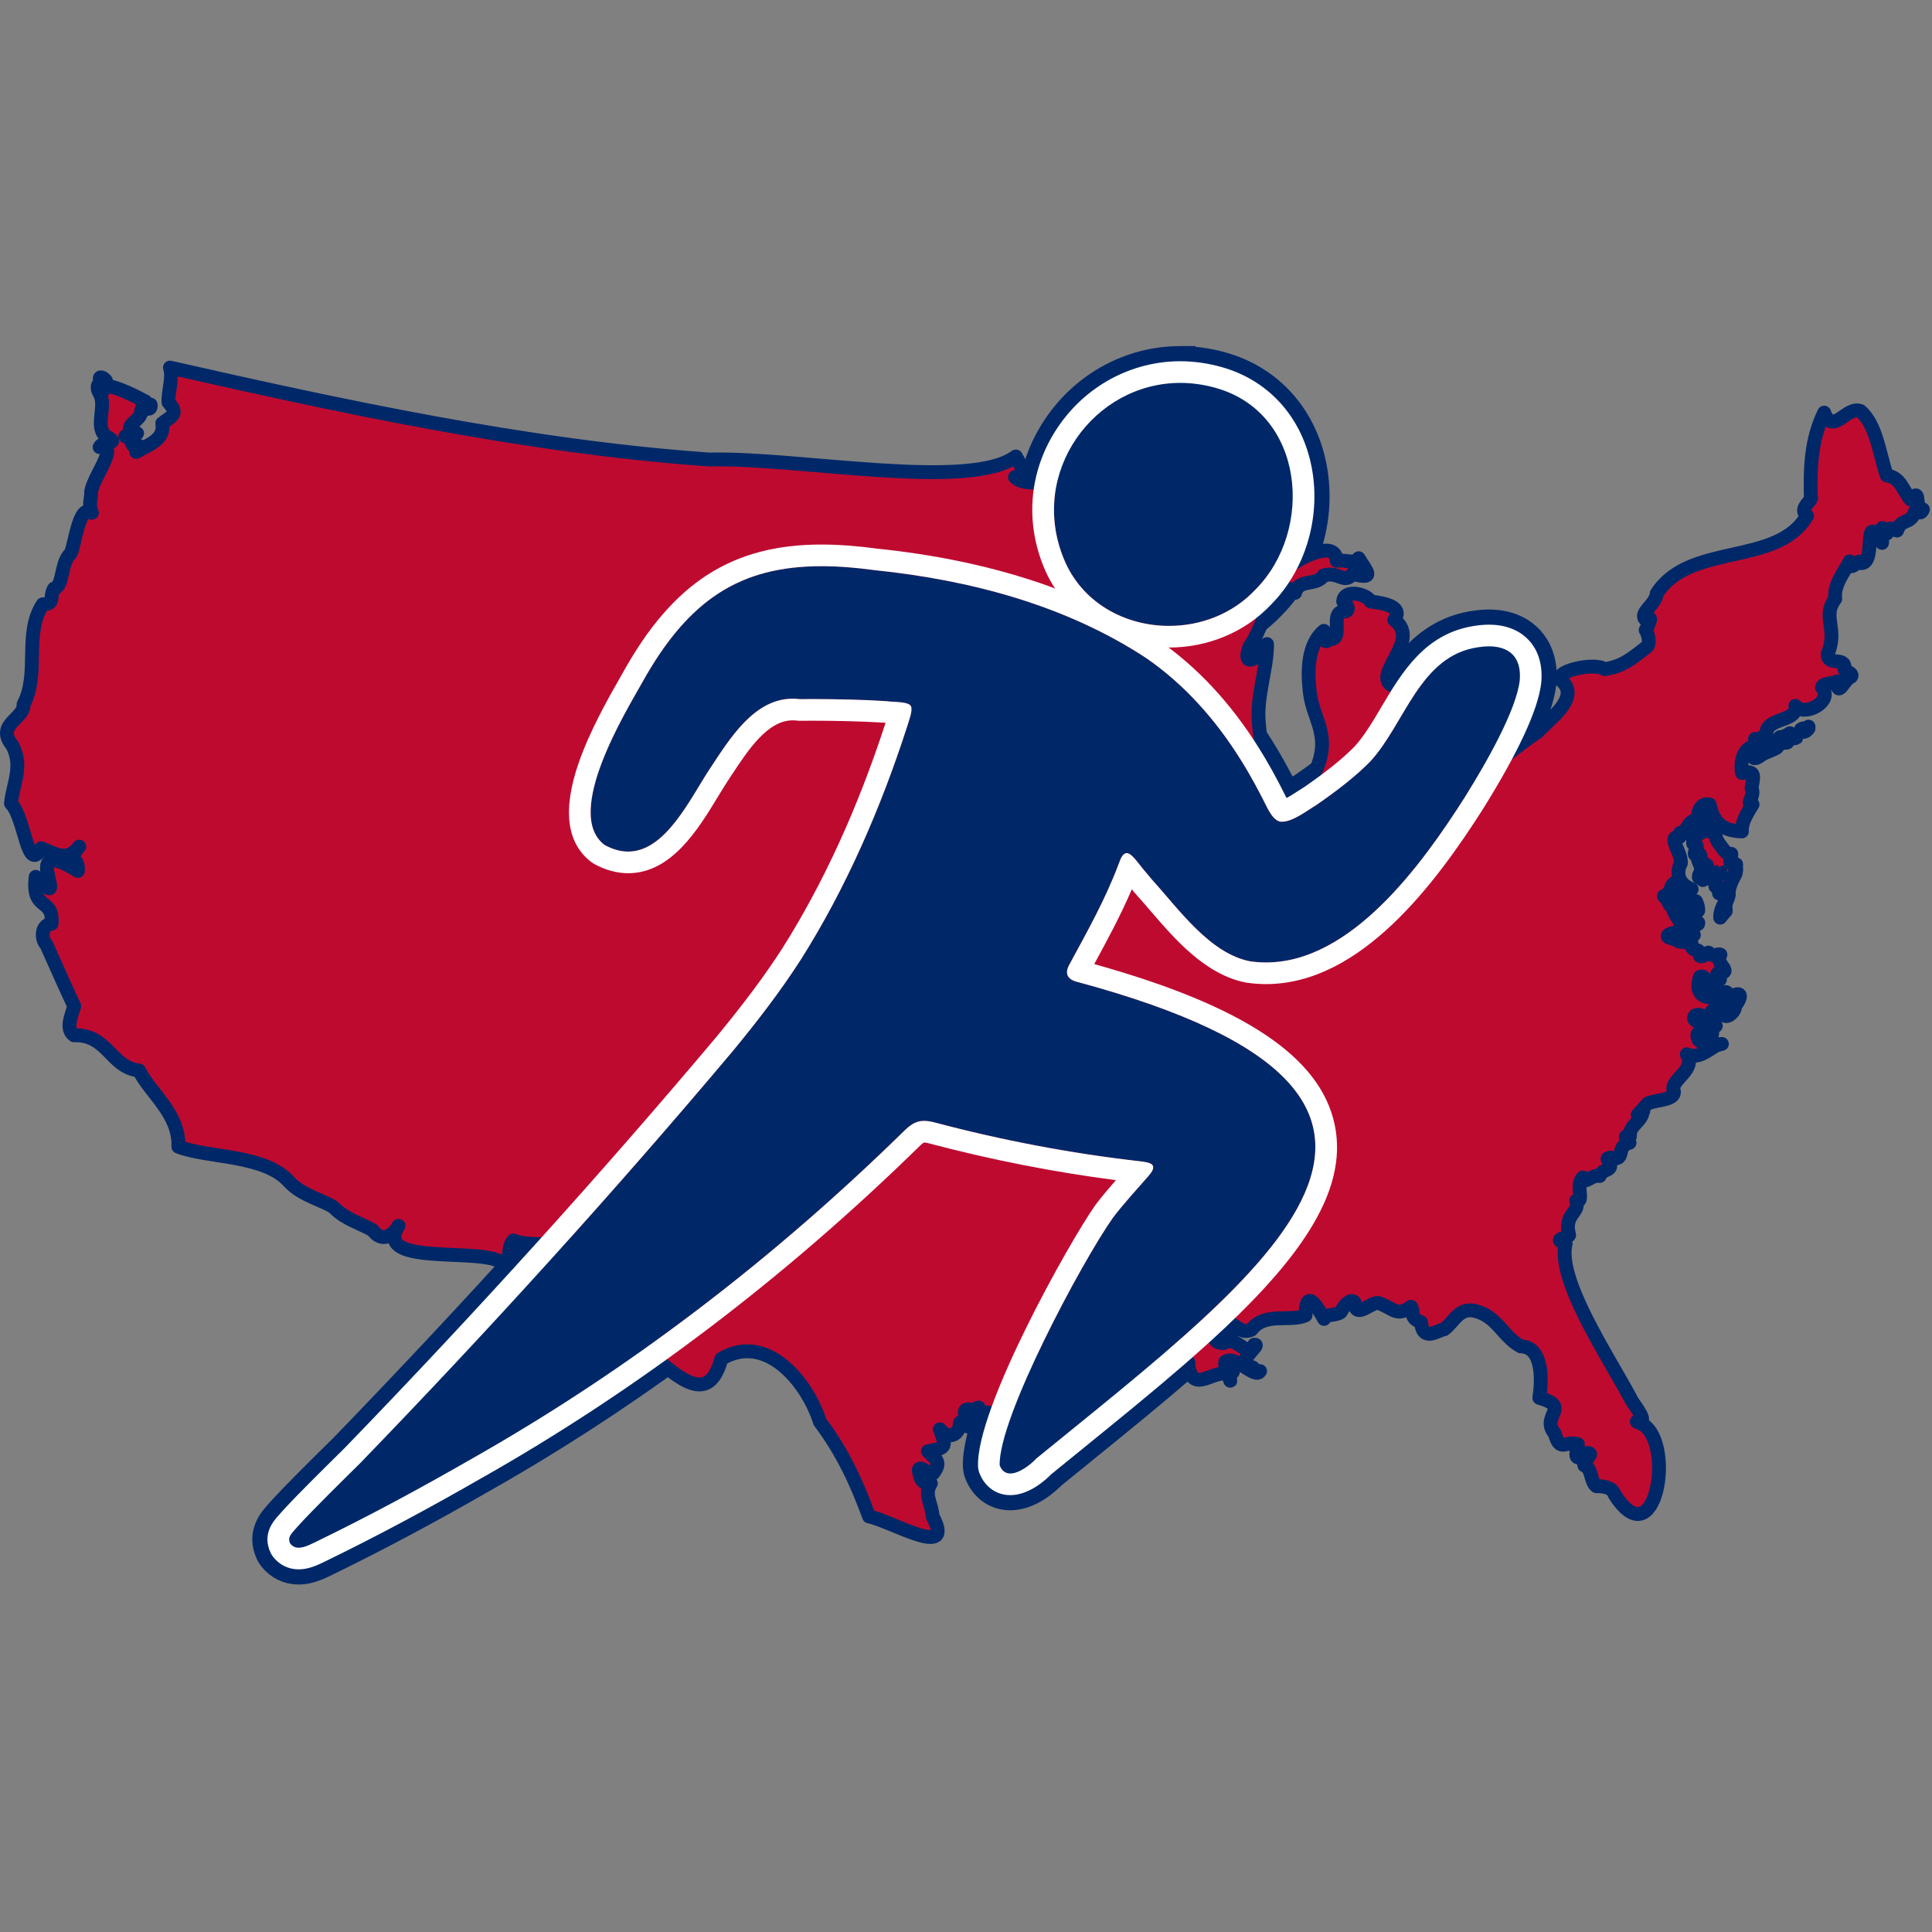 <?xml version="1.0" encoding="UTF-8" standalone="no"?> <svg xmlns:dc="http://purl.org/dc/elements/1.1/" xmlns:cc="http://creativecommons.org/ns#" xmlns:rdf="http://www.w3.org/1999/02/22-rdf-syntax-ns#" xmlns:svg="http://www.w3.org/2000/svg" xmlns="http://www.w3.org/2000/svg" xmlns:sodipodi="http://sodipodi.sourceforge.net/DTD/sodipodi-0.dtd" xmlns:inkscape="http://www.inkscape.org/namespaces/inkscape" id="Layer_2" data-name="Layer 2" width="512" height="512" viewBox="0 0 512 512" version="1.1" inkscape:version="0.91 r13725" sodipodi:docname="USA Running Races Logo - COLOR - Favicon.svg"><rect x="0" y="0" width="512" height="512" fill="#808080" stroke="none"/><defs id="defs3"><style id="style5"> .cls-1 { fill: #fff; } .cls-2 { fill: #002868; } .cls-3 { fill-rule: evenodd; } .cls-3, .cls-4, .cls-5 { stroke: #002868; } .cls-3, .cls-5 { fill: #bf0a30; stroke-linecap: square; stroke-linejoin: round; stroke-width: 31.39px; } .cls-4 { fill: none; stroke-miterlimit: 10; stroke-width: 68.67px; } </style></defs><g id="FULL_COLOR" data-name="FULL COLOR" transform="matrix(0.117,0,0,0.117,1.626382e-4,91.717)"><g id="g8"><g id="g10"><path class="cls-4" d="m 1860.77,498.54 c 37.08,0 76.85,3.06 119.79,8.89 l 2.04,0.25 c 214.52,22.23 430.44,79 612.74,198.38 87.89,60.34 159.02,141.25 215.22,231.36 22.27,35.31 42.08,72.7 60.92,110.47 8.04,15.07 16.91,26.71 27.68,29.12 1.48,0.19 2.98,0.28 4.49,0.28 24.7,0 54.59,-23.69 77.9,-37.7 47.95,-33.26 88.68,-64.79 121.2,-97.75 79.74,-85.29 111.98,-241.55 246.97,-259.97 7.91,-1.19 15.54,-1.8 22.8,-1.8 44.38,0 74.81,22.99 69.66,78.18 -8.27,66.36 -72.81,181.06 -124.89,264.57 -96.26,151.03 -256.3,373.27 -449.65,373.27 -12.02,0 -24.15,-0.86 -36.42,-2.64 -90.93,-17.75 -161.53,-118.5 -220.8,-183.61 -7.17,-8.55 -14.07,-16.61 -21.01,-25.11 -11.97,-14.16 -26.24,-36.32 -37.36,-36.32 -0.61,0 -1.22,0.07 -1.81,0.21 -10.5,3.32 -12.96,16.98 -17.27,26.5 -29.15,77.84 -70.76,151.72 -109.84,223.98 -13.47,23.25 -4.85,36.37 20.11,41.89 970.67,262.58 426.51,652.21 -95.73,1078.53 -12.82,13.83 -38.61,34.08 -59,34.08 -10.13,0 -18.93,-5 -24.14,-18.26 -4,-104.99 184.85,-459.73 256.62,-561.18 24.59,-32.38 52.68,-62.61 79.42,-93.29 5.75,-6.79 15.9,-18.05 9.63,-26.23 -4.16,-5.24 -18.36,-7.11 -27.11,-8.11 -157.19,-17.88 -312.18,-47.32 -464.92,-87.77 -8.01,-2.12 -16.62,-3.81 -24.95,-3.81 -4.95,0 -9.81,0.6 -14.39,2.06 -9.85,2.9 -18.77,9.35 -27.32,17.36 -296.82,291.03 -624.31,543.33 -986.73,748.18 -111.25,63.93 -226.25,126 -340.93,181.89 -15.87,7.61 -32.87,17.32 -47.08,17.32 -7.37,0 -13.99,-2.61 -19.32,-9.48 -7.28,-15.82 3.78,-22.93 18.71,-40.55 34.39,-37.76 99.67,-101.8 139.19,-140.85 290.71,-300.39 575.85,-614.57 844.86,-934.36 54.59,-66.21 106.93,-133.96 153.47,-206.19 103.42,-163.5 182.44,-346 241.83,-530.51 5.14,-17.35 10.8,-30.48 8.77,-42.14 -2.62,-13.38 -40.27,-10.88 -56.47,-13.42 -46.43,-3.21 -113.17,-4.74 -167.16,-4.74 -10.17,0 -19.89,0.05 -28.93,0.16 -5.45,-0.67 -10.8,-0.99 -16.02,-0.99 -87.78,-0.01 -142.79,90.86 -187.48,158.37 -44.86,67.86 -100.12,187.9 -185.26,187.9 -16.57,0 -34.26,-4.54 -53.24,-14.9 -94.94,-71.06 49.91,-305 85.45,-368.72 104.38,-187.21 221.63,-262.78 405.76,-262.78 m 0.01,-49.07 0,0 c -201.92,0 -336.08,86.12 -448.61,287.94 -2.61,4.68 -5.82,10.3 -9.5,16.73 -23.16,40.5 -66.27,115.88 -91.88,189.75 -37.15,107.16 -27.26,182.99 29.37,225.39 1.87,1.4 3.84,2.67 5.89,3.79 25.4,13.87 51.22,20.9 76.74,20.9 98.13,0 158.78,-99.89 203.07,-172.82 8.19,-13.49 15.92,-26.22 23.1,-37.08 l 7.07,-10.73 c 38.76,-58.9 82.69,-125.66 139.49,-125.65 3.29,0 6.67,0.21 10.07,0.63 1.97,0.24 3.96,0.36 5.95,0.36 0.19,0 0.39,0 0.58,0 8.86,-0.11 18.39,-0.16 28.35,-0.16 46.34,0 112.94,1.19 162.02,4.5 1.11,0.15 2.22,0.28 3.35,0.4 -62.72,192.74 -141.35,364.51 -233.78,510.64 -39.58,61.43 -85.87,123.59 -149.86,201.21 -260.79,310.01 -544.14,623.38 -841.88,931.05 l -11.19,11.05 c -41.07,40.54 -97.32,96.05 -129.4,131.28 -0.39,0.43 -0.78,0.87 -1.16,1.32 -2.27,2.68 -4.45,5.08 -6.44,7.29 -12.63,13.98 -38.92,43.06 -19.4,85.47 1.56,3.39 3.51,6.6 5.8,9.55 14.24,18.36 34.87,28.48 58.08,28.48 23.21,0 44.46,-10.39 61.33,-18.73 2.34,-1.16 4.66,-2.31 6.96,-3.41 107.83,-52.55 223.53,-114.28 344.16,-183.59 353.65,-199.9 688.92,-454.06 996.19,-755.25 4.63,-4.29 6.97,-5.57 7.51,-5.82 0.09,0 0.19,0 0.31,0 1.89,0 5.58,0.38 12.4,2.18 139.13,36.84 280.93,64.72 422.2,83.03 -15.56,17.75 -31.15,36.07 -45.75,55.29 -0.33,0.44 -0.66,0.88 -0.98,1.34 -58.53,82.75 -270.55,461.08 -265.59,591.37 0.21,5.5 1.34,10.93 3.36,16.06 12.14,30.92 38.23,49.39 69.79,49.39 42.58,0 80.38,-34.8 92.35,-47.04 23.79,-19.41 47.61,-38.74 71.33,-57.99 157.11,-127.48 305.51,-247.89 413.38,-365.73 130.53,-142.59 180.58,-259.79 157.48,-368.81 -32.41,-153.01 -205.64,-268.7 -544.52,-363.26 29.61,-54.52 60.03,-110.56 85.09,-169.4 1.04,1.24 2.09,2.48 3.14,3.72 l 6.09,7.23 c 0.42,0.5 0.86,1 1.3,1.49 9.83,10.8 20.14,22.8 31.05,35.51 55.6,64.73 124.78,145.3 216.62,163.22 0.77,0.15 1.55,0.28 2.33,0.4 14.38,2.09 29.01,3.16 43.49,3.16 213.9,0 382.67,-225.98 491.01,-395.96 80.28,-128.7 124.67,-224.41 132.2,-284.86 0.06,-0.5 0.12,-1 0.16,-1.51 4.6,-49.32 -12.35,-79.34 -27.38,-95.84 -14.94,-16.39 -42.87,-35.94 -91.11,-35.94 -9.51,0 -19.53,0.77 -29.78,2.3 -114.12,15.74 -167.17,105.37 -213.98,184.45 -20.14,34.03 -39.18,66.19 -61.4,90.11 -27.05,27.34 -61.83,55.32 -112.52,90.55 -5.17,3.15 -10.4,6.55 -15.47,9.84 -6.57,4.27 -16.78,10.9 -25.17,15.37 -23.12,-46.22 -42.33,-80.95 -62.14,-112.37 C 2788.1,808.72 2711.02,726 2623.11,665.64 c -0.29,-0.2 -0.59,-0.4 -0.89,-0.6 -168.9,-110.6 -382.24,-179.93 -634.12,-206.08 l -1.28,-0.16 c -46.14,-6.25 -87.37,-9.29 -126.04,-9.29 l 0,0 z" id="path12" inkscape:connector-curvature="0" style="fill:none;stroke:#002868;stroke-width:68.67px;stroke-miterlimit:10"></path><path class="cls-4" d="m 2673.33,83.38 c 26.54,0 53.9,3.74 81.7,11.75 200.08,56.97 222.34,321.2 89.08,455.93 l -1.36,1.39 c -51.55,54.61 -123.45,81.33 -194.8,81.33 -99.45,0 -197.82,-51.89 -238.61,-152.49 -79.85,-195.75 69,-397.88 263.99,-397.9 m 0.04,-49.06 -0.05,0 c -110.74,0.02 -214.52,56.06 -277.59,149.93 -63.48,94.47 -75.08,209.49 -31.81,315.55 45.06,111.14 156.56,183.01 284.03,183.01 88.3,0 172.17,-35.13 230.18,-96.41 l 1.09,-1.12 c 83.5,-84.41 117.67,-215.06 86.81,-332.6 C 2939.26,150.7 2867.24,76.08 2768.46,47.95 2737.15,38.92 2705.11,34.33 2673.37,34.33 l 0,0 z" id="path14" inkscape:connector-curvature="0" style="fill:none;stroke:#002868;stroke-width:68.67px;stroke-miterlimit:10"></path></g><g id="g16"><g id="g18"><path class="cls-5" d="m 4327.41,347.42 c -19.33,-23.43 -21.28,-48.56 -53.92,-54.59 -17.25,-50.93 -22.89,-113.22 -59.26,-145.56 -31.77,-12.58 -62.64,56.7 -82.4,3.48 -30.73,63.01 -31.63,128.86 -30.29,190.33 7.51,7.27 -30.3,26.42 -8.46,43.32 -67.68,115.6 -266.06,59.5 -340.7,176.32 -1.21,24.66 -41.62,44.01 -24.72,59.14 19.93,-13.99 4.19,15.12 -0.14,23.53 4.71,6.81 10.8,27.38 3.76,36.98 -33.57,25.47 -53.68,45.23 -96.73,51.36 -24.14,-16.98 -123.21,6.79 -96.58,27.13 41.79,38.91 -30.13,86.82 -54.65,114.84 -92.96,61.36 -190.63,172.17 -277.47,82.58 26.5,-26.6 18.16,-98.42 58.64,-108.95 3.49,-55.19 -39.4,-192.94 -91.9,-73.29 -90.07,-12.31 54.49,-103.77 -14.47,-153.91 20.73,-29.48 -20.57,-37.42 -53.67,-41.68 -7.27,-16.53 -60.1,-29.91 -62.08,0.06 4.4,-0.99 17.76,19.25 5.37,22.54 -40.64,-3.44 -0.07,66.01 -37.41,62.94 -12.95,15.15 -12.05,-12.25 -11.67,-18.93 -36.18,29.31 -37.14,89.89 -32.69,130.37 4.45,72.98 58.66,107.67 5.01,204.38 -80.24,112.11 -114.71,-54.13 -119.52,-125.12 -6.29,-61.34 19.21,-124.6 18.36,-179.74 -14.61,30.02 -59.43,59.53 -39.57,5.44 25.1,-33.53 35.62,-88.57 65.66,-129.06 0.01,0 6.36,-3.17 6.36,-3.17 -1.39,36.81 2.39,-4.05 25.09,2.8 5.07,-0.29 3.1,5.31 6.04,7.9 9.18,-33.45 47.38,-13.79 65.01,-39.6 35.03,-8.99 47.09,21.13 64.97,-3.43 52.94,14.16 32.37,-4.53 14,-35.3 -11.18,14.09 -29.15,2.86 -49.88,5.71 -1.82,-47.12 -74.76,-10.15 -102.5,8.49 -11.92,24.16 -44.96,-2.6 -70.99,7.85 -7.94,-15.42 -23.5,-39.79 -44.98,-38.54 -14.57,4.02 -38.21,36.73 -38.63,3.58 -2.02,-59.77 -111.71,68.14 -171.08,44.1 -11.24,3.51 -2.85,-17.65 -0.56,-23.26 12.19,-29.84 -126.88,67.61 -84.57,-17.06 10.48,-3.01 6.68,-0.08 4.36,8.61 15.52,-15.26 28.19,-26.09 38.12,-38.97 25.11,-38.03 60.26,-53.92 100.32,-78.61 19.06,-6.09 -57.23,0.06 -62.81,-12.83 -5.46,-11.9 -24.84,13.44 -19.56,19.09 -25.06,-10.42 -38.95,4.09 -53.47,-18.18 -11.49,3.02 -11.85,-12.42 -17.95,-14.27 -3.4,10.62 -10.58,23.76 -21.88,9.32 -44.67,-57.55 -43.65,-26.11 -93.74,-21.74 -23.92,-25.12 -64.24,-4.16 -88.7,-26.86 26.19,-6.4 13.35,-27.97 2.01,-46.88 -104.14,78.42 -493.9,1.64 -693.78,6.87 C 1189.94,227.77 762.09,134.1 384.96,48.7 c 7.44,24.29 -4.55,52.63 -3.27,78.7 24.68,27.3 6.23,31.84 -14.11,47.5 6.19,37.44 -30.23,47.48 -59,64.99 1.74,-3.05 16.01,-22.24 2.87,-8.03 C 294.69,226.83 300.91,209 284,204.32 c 10.6,4.26 38.69,-11.03 20.65,-6.23 -31.41,-17.95 18.75,-29.49 14.99,-51.49 5.48,-8.83 24.73,2.26 21.49,-13.95 0,0 -18.63,0 -18.63,0 -0.21,-0.42 9.5,-7.98 5.93,-7.78 -26.03,-14.13 -60.3,-30.12 -82.53,-34.34 -26.75,22.33 3.86,-9.51 -8.64,-14.77 -4.94,-6.93 -17.66,-7.97 -7.49,5.53 -10.2,3.64 -10.55,14.84 -5.3,23.73 18.92,29.51 -10.25,74.52 13.89,98.1 39.11,21.04 -5.73,9.96 -12.75,25.72 49.84,-8.1 -22.7,76.41 -19.09,106.59 -1.56,18.39 -5.46,24.09 1.69,42.16 -29.48,-22.17 -37.98,71.83 -48.08,91.93 -24.11,22.36 -15.08,73.42 -37.8,79.86 -11.23,19.55 3,35.07 -25.47,35.52 -43.72,66.36 -6.29,157.17 -43.57,226.65 3.32,31.87 -64.22,45.4 -25.7,92.3 25.58,47.25 1.93,86.98 -2.77,131.97 32.24,32.28 36.76,161.04 68.45,101.41 32,12.62 58.52,32.27 86.29,-3.54 -29.21,33.25 -0.46,21.49 -3.2,55.01 -143.95,-89.48 -5.67,107.59 -95.47,13.43 -9.92,79.96 41.13,45.03 35.93,106.41 -23.99,1.62 -24.28,34.73 -11.58,47.47 23.36,51.6 42.28,95.5 63,139.24 -6.09,20.58 -20.73,51.44 -0.6,65.79 76.31,-2.67 82.53,72.57 147.28,79.83 26.01,51.76 92.12,98.52 89.04,172.44 66.67,26.2 194.24,17 250.25,78.76 30.39,34.13 88.78,45.52 104.7,61.51 22.77,23.66 60.99,34.81 85.13,48.85 19.26,26.45 42.69,16.86 58.71,-9.87 -56.99,88.43 161.44,52.28 223.72,78 38.68,13.16 18.34,-26.62 36.35,-44.7 53.14,20.8 150.41,-11.96 175.13,47.42 74.81,72.47 122.53,118.35 144.98,218.89 56.3,44.48 122.71,107.79 150.9,1.85 101.81,-60.78 194.26,51.55 223.51,142.92 50.51,67.07 83.18,137.48 111.07,213.91 51.69,10.71 197.39,99.49 144,-0.17 -2.23,-30.47 -20.06,-48.8 -3.98,-74.75 -21.5,1 -23.4,-10.56 -27.48,-29.44 1.71,-13.53 22.24,9.97 33.08,6.41 19.84,-26.59 4.87,-31.23 -12.26,-49.7 42.8,-7.24 41.53,-10.41 27.08,-49.77 21.04,25.75 44.59,11.77 45.53,-14.59 4.94,-8.36 16.8,15.01 23.86,7.69 -0.75,-3.76 -26.71,-40.53 -3,-38.26 13.77,7.74 6.69,-1.33 21.44,-4.07 -2.14,18.19 29.54,5.41 27.34,16.44 20.66,-15.69 73.14,-22.59 84.08,-60.08 38.63,-24.93 -30.7,-56.11 36.37,-65.92 19.43,49.66 73.22,-0.64 116.83,-4.76 3.11,-8.86 6.07,-48.74 17.02,-27.42 8.78,39.67 58.81,48.56 94.57,47.04 -2.25,-20.01 17.63,-25.37 41.71,-32.86 3.91,15.38 29.88,26.33 42.49,32.53 -2.1,-9.46 19.18,-14.26 14.48,-1.73 9.87,69.61 57.31,7.97 90.72,22.15 11.05,34.17 -4.15,-2.93 10.31,-6.05 -5.74,-7.27 -21.22,-5.53 -16.87,-23.18 23.81,-15.68 66.46,40 78.41,21.39 -14.35,10.73 -9.42,-10.17 -21.22,-9.46 -40.02,-8.47 27.86,-52.9 7.87,-50.28 -19.77,32.45 -37.17,-23 -69.99,-3.51 -35.24,-0.6 -15.99,-37.6 3.97,-46.95 23.24,-1.38 33.64,28.9 59.85,16.21 30.6,-40.42 87.93,-16.82 122.48,-32.35 1.11,-64.54 26.39,-18.99 41.97,8.05 -1.9,-11.38 25.75,-6.25 37.77,-15.34 4.77,-8.49 10.02,-17.98 19.48,-23.24 2.45,-3.37 13.78,-2.79 11.89,4.38 4.27,35.88 39.9,-8.11 55.82,-1.16 33.8,12.32 39.35,31 72,7.79 9.29,16.17 -5.09,23.62 22.89,35.36 3.87,46.53 39.42,16.53 51.9,15.82 23.44,-17.08 34.01,-51.2 71.54,-41.27 49.27,12.56 61.24,57.25 102.05,79.76 51.97,1.29 47.93,78.89 42.29,116.73 74.33,21.38 1.14,40.68 34.94,80.71 12,43.91 23.46,15.86 52.2,24.01 -5.03,26.32 -8.45,41.56 19.87,20.13 22.56,-0.64 -10.22,17.56 -5.13,28.13 17.99,6.12 13.1,36.36 27.21,47.11 14.99,-0.06 35.73,1.98 40.57,17.44 92.99,148.99 138.26,-110.94 64.97,-157.34 -1.28,-0.6 -15.27,-6.55 -13.91,-6.11 32.68,4.13 -10.4,-40.83 -14.74,-54.18 -51.77,-96.24 -166.29,-267.43 -146.48,-348.98 -32.51,-12.15 4.95,-11.85 7.92,-19.42 -12.98,-49.33 25.72,-49.87 16.06,-78.32 20.01,5.88 -3.12,-35.28 15.27,-52.37 2.22,18.58 20.04,-7.78 37.93,-3.39 8.3,-19.78 34.89,-8.79 19.04,-36.07 -3.57,-5.22 1.16,-3.73 4.59,-5.67 37.69,10.69 10.87,-25.45 44,-33.48 -11.4,-12.4 -11.34,-16.99 0.87,-14.85 -1.88,-24.64 23.96,-30.71 28.87,-53.81 6.33,-8.89 -12.51,7.04 -11.22,5.11 1.39,-1.58 23.16,-25.5 23.19,-25.58 18.83,-8.95 66.41,-6.53 57.77,-30.92 -5.62,-23.14 52.36,-45.83 30.25,-80.39 27.34,10.53 42.6,-6.44 68.42,-20.92 40.42,-8.39 -43.45,10.18 -44.05,-19.14 -3.23,-10.82 8.7,-10.7 13.88,-5.69 30.1,20.66 10.93,-12.97 27.44,-18.56 -10.05,-2.79 -61.38,-6.94 -46.88,-23.23 11.08,-6.5 22.4,6.28 33.48,2.82 3.7,-6.08 0.46,-17.98 14.36,-15.43 6.58,12.7 3.61,1.99 16.24,2.29 -2.56,24.27 27.98,5.25 26.57,-12.47 7.78,-7.62 19.91,-31.59 0.23,-24.53 4.11,9.06 -2.94,35.76 -17.25,24.36 -2.64,-9.88 -1.61,-14.33 -11.37,-17.1 6.15,-1.99 16.21,-10.82 7.45,-13.36 -34.3,22.44 -75.1,14.32 -58.83,-34.31 21.58,-10.41 6.61,55.93 34.57,10.86 26.2,-9.83 -4.17,-1.48 5.38,-18.73 39.15,-2.46 -7.52,-19.6 6.49,-42.5 -4.81,-3.18 -18.75,6.6 -25.53,-3.47 -3.34,-5.51 -12.21,11.29 -20.99,6.53 -2.9,-23.26 -7.72,-4.47 -19.74,-21.57 2.13,-15 1.44,-8.62 -18.41,-9.98 0.82,-1.7 -8.67,2.81 -2.16,-3.72 -5.26,-3.23 -4.93,5.89 -9.58,1.16 6.09,-3.77 -37.13,-6.34 -18.62,-15.34 23.45,-9.11 37.24,-9.19 54.87,1.83 -17.51,-11.47 -36.59,-33.77 -45.85,-53.92 11.13,6.53 22.74,33.11 37.45,18.76 0.21,15.22 19.94,14.87 18.42,7.38 -12.43,-13.65 -37.06,-20.42 -50.56,-41.04 -17.45,13.78 -13.74,-10.32 -27.48,-19.05 22.67,-10.36 9.1,-25.95 30.38,-32.25 7.16,4.35 16.52,19.17 32.62,16.55 -45.31,-17.76 -26.16,-57.16 -24.45,-58.7 2.27,-23.66 -28.35,-57.21 -7.71,-59.86 12.29,4.37 -1.13,-12.07 10.1,-9.55 13.8,-5.06 15.81,-34.49 38.44,-26.21 -6.17,-11.7 1.13,-43.97 24.54,-37.53 8.38,43.9 32.36,59.7 72.9,60.84 -1.46,-21.02 12.5,-41.8 24.08,-61.07 -17.11,-1.93 6.6,-17.19 -2.24,-37.02 4.34,-26.6 10.54,-41.27 -21.58,-34.16 -5.8,-29.93 7.67,-62.19 29.89,-59.24 12.57,-0.95 6.92,-14.17 -0.53,-18.09 13.83,1.75 26.75,-8.61 27.18,-21.27 12.19,-26.71 70.21,-19.94 64.2,-53.63 19.02,25.7 87.45,-9.09 60.5,-41.3 1,-11.77 29.47,-8.44 33.93,-14.27 1.45,39.98 16.3,-5.4 31.77,-10.24 7.3,-8.68 -18.55,-13.06 -14.95,-19.34 2.41,-27.6 -39,-3.21 -37.9,-32.87 24.03,-56.01 -13.83,-84.02 17.01,-124.24 -3.5,-33.23 19.15,-58.29 32.87,-84.83 -0.58,29.38 22.78,-11.42 24.84,3.82 37.78,3.75 1.59,-125.06 48.33,-45.71 2.21,-0.85 -7.58,-54.73 7.68,-24.84 1.94,2.22 3.06,3 3.55,3.26 8.18,-17.08 7.22,-10.97 22.81,-6.4 9.57,-28.1 28.52,-13.16 39.57,-40.24 2.82,-13.36 12.56,10.03 18.95,-7.69 -22.13,-3.64 -1.63,-51.48 -28.05,-22.46 z" id="path20" inkscape:connector-curvature="0" style="fill:#bf0a30;stroke:#002868;stroke-width:31.39px;stroke-linecap:square;stroke-linejoin:round"></path><path class="cls-5" d="m 3929.24,1177.83 c -0.7,0.08 -1.32,0.11 -1.96,0.15 -1.47,-0.96 -3.15,-1.54 -4.97,-1.54 -0.23,0 -0.45,0.06 -0.68,0.08 -1.28,-1.06 -1.98,-2.51 -2.14,-3.94 -1.37,-7.62 0.23,-12.7 1.64,-17.2 0.13,-0.41 0.26,-0.82 0.38,-1.22 -11.46,-0.74 -15.24,-6.16 -19.57,-12.37 -1.12,-1.6 -2.32,-3.34 -3.81,-5.18 -8.44,-10.46 -11.64,-17.23 -13.4,-28.87 -10.94,-7.62 -22.86,-21.56 -22.62,-37.66 0.07,-4.73 2.08,-8.46 3.84,-11.75 1.04,-1.94 1.87,-3.54 2.35,-5.07 -1.63,1.12 -3.83,2.64 -7.39,2.74 -0.94,15.43 2.08,31.09 6.42,46.63 -1.64,-0.89 -3.56,-1.43 -5.63,-1.43 -4.5,0 -8.34,2.43 -9.9,5.86 -15.9,4.35 -17.63,7.26 -16.59,19.97 2.73,0.51 5.31,2.34 6.57,4.94 3.22,6.68 0.31,12.39 -1.61,16.16 -0.42,0.83 -1.01,1.97 -1.28,2.74 0.71,0.14 1.72,0.25 2.42,0.31 3.21,0.32 9.9,0.99 10.46,7.82 l 0.3,3.78 -3.7,0.85 c -1.64,0.38 -2.08,0.78 -2.08,0.79 0.07,0.51 1.28,3.13 2.08,4.86 1.12,2.42 2.42,5.25 3.05,8.29 0.87,-0.08 1.78,-0.19 2.49,-0.28 4.26,-0.53 8.67,-1.08 11.65,1.76 1.11,1.06 2.38,2.98 2.13,6.14 l -0.17,2.21 -1.88,1.17 c -1.57,0.98 -2.71,1.83 -3.64,2.53 -3.52,2.64 -5.76,3.64 -10.01,2.83 -0.45,2.54 -1.53,4.37 -2.41,5.87 -0.86,1.47 -1.45,2.47 -1.42,4.09 3.4,1.42 6.09,3.44 8.51,5.26 0.12,0.09 0.24,0.18 0.36,0.27 0.8,-2.09 2.08,-3.77 4.2,-4.54 2.38,-0.87 4.5,-0.14 6.26,1.05 0.57,-2.08 1.55,-4.2 3.65,-5.51 1.22,-0.76 3.27,-1.5 6.14,-0.68 l 5,1.43 -0.77,-2.08 16.13,-0.49 c -3.94,1.27 -7.67,2.46 -11,3.25 l -3.78,0.89 -0.34,-0.93 -2.7,4.42 c -1.45,2.37 -1.08,3.3 2.61,6.6 1.99,1.78 4.26,3.81 4.4,6.85 0.07,1.48 -0.47,2.67 -1.45,3.93 4.73,1.35 9.86,4.49 10.83,7.77 l 0.4,1.36 -0.47,1.34 c -0.71,2 -1.59,3.72 -2.51,5.34 3.01,-1.09 5.68,-2.63 8.57,-4.31 4.13,-2.39 8.73,-5.05 14.75,-6.32 2.55,-11.93 7.6,-21.26 12.5,-30.3 0.56,-1.02 1.11,-2.04 1.65,-3.07 -0.33,-0.21 -0.72,-0.31 -1.07,-0.49 1.43,-1.96 2.32,-4.43 2.32,-7.17 0,-3.93 -1.77,-7.39 -4.46,-9.42 1.47,-0.25 2.93,-0.49 4.46,-0.67 -0.57,-0.07 -2.01,0.04 -3.09,0.16 z" id="path22" inkscape:connector-curvature="0" style="fill:#bf0a30;stroke:#002868;stroke-width:31.39px;stroke-linecap:square;stroke-linejoin:round"></path></g><path class="cls-5" d="m 3915.46,1241.4 c -0.05,-0.1 -0.12,-0.2 -0.2,-0.29 -1.65,1.5 -3.43,2.75 -5.17,3.98 -1.84,1.29 -3.54,2.49 -4.9,3.86 0.68,0.45 1.23,0.94 1.65,1.41 2.37,2.61 3.09,6.43 2.2,11.67 l -0.24,1.4 -1.01,0.99 c -5.75,5.66 -10.64,19.05 -11.39,30.2 3.85,-5.39 8.21,-10.2 12.51,-14.86 -3.53,-8.24 0.28,-17.85 3.41,-25.76 1.86,-4.69 4.17,-10.54 3.14,-12.61 z" id="path24" inkscape:connector-curvature="0" style="fill:#bf0a30;stroke:#002868;stroke-width:31.39px;stroke-linecap:square;stroke-linejoin:round"></path><path class="cls-5" d="m 4083.71,869.92 c -1.58,0.65 -3.17,1.42 -4.43,2.13 1.92,0.65 4.54,1.29 7.06,1.7 4.34,-0.77 7.04,-4.03 10.03,-7.86 -0.34,0.21 -0.69,0.43 -1.05,0.66 -2.69,1.7 -6.11,3.87 -11.61,3.37 z" id="path26" inkscape:connector-curvature="0" style="fill:#bf0a30;stroke:#002868;stroke-width:31.39px;stroke-linecap:square;stroke-linejoin:round"></path><path class="cls-5" d="m 4064.86,885.01 c -6.87,1.15 -9.25,-1.07 -10.19,-3 -0.22,-0.45 -0.38,-0.9 -0.47,-1.34 -6.61,4.59 -14.23,8.66 -22.89,9.06 -6.45,8.82 -17.5,13.96 -33.64,15.63 -2.16,8.44 -8.75,12.45 -14.18,15.75 -6.06,3.69 -9.84,6.28 -10.57,12.11 5.15,1.08 9.65,-2.03 14.46,-5.46 2.48,-1.78 5.05,-3.62 7.86,-4.94 4.38,-2.06 8.58,-3.79 12.65,-5.45 5.56,-2.28 10.82,-4.43 15.77,-7.16 0.77,-0.43 2.01,-2 3,-3.27 1.77,-2.25 3.77,-4.81 6.63,-6.32 3.07,-1.62 6.57,-1.86 9.66,-2.07 2,-0.14 3.91,-0.26 5.33,-0.72 0.07,-0.24 0.14,-0.49 0.22,-0.74 0.65,-2.17 1.47,-4.88 4.08,-6.11 3.87,-1.83 7.82,-2.24 10.99,-2.56 1.68,-0.17 4.21,-0.43 4.74,-0.89 -0.01,0 0.21,-0.46 0.1,-1.82 l 0,-0.12 c 0,0 -3.55,-0.54 -3.55,-0.54 z" id="path28" inkscape:connector-curvature="0" style="fill:#bf0a30;stroke:#002868;stroke-width:31.39px;stroke-linecap:square;stroke-linejoin:round"></path><path class="cls-5" d="m 3803.74,1249.77 c 1.86,1.31 4.5,3.17 5.87,6.49 1.32,-0.31 2.69,-0.38 4.04,-0.02 3.3,0.87 4.64,3.59 5.44,5.22 0.02,0.04 0.04,0.08 0.06,0.12 7.23,-0.83 9.59,3.46 11.32,6.64 1.36,2.5 3.01,5.53 7.55,8.7 1.87,0.17 4.52,0.8 8.39,2.09 -0.26,-6.98 -2.48,-12.07 -4.8,-17.4 -0.04,-0.09 -0.08,-0.18 -0.12,-0.27 -8.8,0.51 -14.58,-5.61 -19.26,-10.64 -6.35,-6.83 -10.55,-11.33 -21.11,-5.72 l -0.53,0.24 0.15,1.16 c 0.02,0.16 0.08,0.29 0.12,0.43 l 0.23,0.23 -0.13,0.13 c 0.35,0.81 1.14,1.44 2.78,2.59 z" id="path30" inkscape:connector-curvature="0" style="fill:#bf0a30;stroke:#002868;stroke-width:31.39px;stroke-linecap:square;stroke-linejoin:round"></path><g id="g32"><path class="cls-3" d="m 3897.61,1194.66 c -3.95,1.27 -7.67,2.46 -11,3.25 l -3.78,0.89 -0.34,-0.93 -2.7,4.42 c -1.45,2.37 -1.08,3.3 2.61,6.6 1.99,1.78 4.26,3.81 4.4,6.85 0.07,1.47 -0.48,2.67 -1.46,3.93 4.73,1.35 9.86,4.49 10.83,7.77 l 0.41,1.36 -0.47,1.34 c -0.71,2 -1.59,3.72 -2.5,5.34 3,-1.09 5.68,-2.63 8.57,-4.31 4.13,-2.39 8.73,-5.05 14.75,-6.32 2.55,-11.93 7.6,-21.26 12.5,-30.3 0.56,-1.02 1.11,-2.04 1.66,-3.07 -0.33,-0.21 -0.72,-0.31 -1.07,-0.49 1.43,-1.96 2.32,-4.43 2.32,-7.17 0,-3.93 -1.77,-7.39 -4.46,-9.42 1.46,-0.25 2.93,-0.49 4.46,-0.67 -0.56,-0.07 -2.01,0.04 -3.09,0.16 -0.7,0.08 -1.32,0.11 -1.96,0.15 -1.47,-0.96 -3.15,-1.54 -4.97,-1.54 -0.24,0 -0.45,0.06 -0.69,0.08 -1.28,-1.06 -1.98,-2.51 -2.14,-3.94 -1.37,-7.62 0.23,-12.71 1.64,-17.2 0.13,-0.41 0.26,-0.82 0.38,-1.22 -11.46,-0.74 -15.24,-6.16 -19.57,-12.37 -1.12,-1.6 -2.32,-3.34 -3.81,-5.18 -8.44,-10.46 -11.64,-17.23 -13.4,-28.87 -10.95,-7.62 -22.86,-21.56 -22.62,-37.66 0.07,-4.73 2.08,-8.46 3.84,-11.75 1.05,-1.94 1.87,-3.54 2.35,-5.07 -1.63,1.12 -3.83,2.64 -7.39,2.74 -0.94,15.43 2.08,31.09 6.42,46.63 -1.64,-0.89 -3.56,-1.43 -5.63,-1.43 -4.5,0 -8.33,2.43 -9.9,5.86 -15.9,4.35 -17.63,7.26 -16.59,19.96 2.73,0.51 5.31,2.34 6.57,4.94 3.22,6.68 0.31,12.39 -1.61,16.16 -0.42,0.83 -1.01,1.98 -1.28,2.74 0.71,0.14 1.72,0.25 2.42,0.31 3.21,0.32 9.9,0.99 10.46,7.82 l 0.3,3.78 -3.7,0.85 c -1.64,0.38 -2.08,0.78 -2.08,0.79 0.07,0.51 1.28,3.13 2.08,4.86 1.12,2.42 2.43,5.25 3.06,8.29 0.87,-0.08 1.78,-0.19 2.49,-0.28 4.26,-0.53 8.67,-1.09 11.65,1.76 1.11,1.06 2.37,2.98 2.13,6.14 l -0.17,2.21 -1.88,1.17 c -1.57,0.98 -2.71,1.83 -3.64,2.53 -3.52,2.64 -5.76,3.64 -10.01,2.83 -0.45,2.54 -1.53,4.37 -2.41,5.87 -0.86,1.47 -1.45,2.47 -1.43,4.09 3.4,1.42 6.09,3.44 8.51,5.26 0.12,0.09 0.24,0.18 0.36,0.27 0.79,-2.09 2.08,-3.77 4.2,-4.54 2.38,-0.87 4.51,-0.13 6.26,1.05 0.57,-2.08 1.55,-4.2 3.65,-5.51 1.22,-0.76 3.27,-1.5 6.14,-0.68 l 5,1.43 -0.77,-2.08" id="path34" inkscape:connector-curvature="0" style="fill:#bf0a30;fill-rule:evenodd;stroke:#002868;stroke-width:31.39px;stroke-linecap:square;stroke-linejoin:round"></path><path class="cls-3" d="m 3915.46,1237.47 c -0.05,-0.1 -0.12,-0.2 -0.2,-0.29 -1.65,1.5 -3.43,2.75 -5.17,3.98 -1.84,1.29 -3.54,2.49 -4.91,3.86 0.68,0.45 1.23,0.94 1.66,1.41 2.37,2.61 3.09,6.43 2.2,11.67 l -0.24,1.4 -1.01,0.99 c -5.75,5.66 -10.64,19.05 -11.39,30.2 3.85,-5.39 8.21,-10.2 12.51,-14.86 -3.53,-8.24 0.28,-17.85 3.41,-25.76 1.86,-4.69 4.17,-10.54 3.14,-12.6 z" id="path36" inkscape:connector-curvature="0" style="fill:#bf0a30;fill-rule:evenodd;stroke:#002868;stroke-width:31.39px;stroke-linecap:square;stroke-linejoin:round"></path><path class="cls-3" d="m 4083.71,865.99 c -1.58,0.65 -3.17,1.42 -4.43,2.13 1.92,0.65 4.54,1.29 7.06,1.7 4.34,-0.77 7.04,-4.03 10.03,-7.86 -0.34,0.21 -0.69,0.43 -1.05,0.66 -2.69,1.7 -6.11,3.87 -11.6,3.37 z" id="path38" inkscape:connector-curvature="0" style="fill:#bf0a30;fill-rule:evenodd;stroke:#002868;stroke-width:31.39px;stroke-linecap:square;stroke-linejoin:round"></path><path class="cls-3" d="m 4068.41,881.63 -3.54,-0.55 c -6.87,1.15 -9.25,-1.07 -10.19,-3 -0.22,-0.45 -0.38,-0.9 -0.47,-1.35 -6.62,4.59 -14.23,8.66 -22.89,9.06 -6.45,8.82 -17.5,13.96 -33.64,15.63 -2.16,8.44 -8.75,12.45 -14.18,15.75 -6.06,3.69 -9.84,6.28 -10.56,12.11 5.15,1.08 9.65,-2.03 14.45,-5.46 2.48,-1.78 5.05,-3.62 7.86,-4.94 4.38,-2.06 8.58,-3.79 12.65,-5.45 5.56,-2.28 10.82,-4.43 15.77,-7.16 0.77,-0.43 2.01,-2 3,-3.27 1.77,-2.25 3.77,-4.81 6.63,-6.32 3.07,-1.62 6.57,-1.86 9.66,-2.07 2,-0.13 3.91,-0.26 5.33,-0.72 0.07,-0.24 0.14,-0.49 0.22,-0.74 0.65,-2.17 1.47,-4.88 4.08,-6.11 3.87,-1.83 7.82,-2.24 10.98,-2.56 1.68,-0.17 4.21,-0.43 4.74,-0.89 -0.01,0 0.21,-0.46 0.1,-1.81 l 0,-0.12 z" id="path40" inkscape:connector-curvature="0" style="fill:#bf0a30;fill-rule:evenodd;stroke:#002868;stroke-width:31.39px;stroke-linecap:square;stroke-linejoin:round"></path><path class="cls-3" d="m 3841.61,1257.69 c -0.04,-0.09 -0.08,-0.18 -0.12,-0.27 -8.8,0.51 -14.58,-5.61 -19.26,-10.64 -6.35,-6.83 -10.55,-11.33 -21.11,-5.72 l -0.53,0.24 0.15,1.16 c 0.02,0.16 0.08,0.29 0.12,0.43 l 0.23,0.23 -0.13,0.13 c 0.36,0.81 1.14,1.44 2.78,2.59 1.86,1.31 4.51,3.17 5.87,6.49 1.32,-0.31 2.69,-0.38 4.04,-0.02 3.3,0.87 4.64,3.59 5.44,5.22 0.02,0.04 0.04,0.08 0.06,0.12 7.23,-0.83 9.59,3.46 11.32,6.65 1.36,2.5 3.01,5.53 7.55,8.7 1.87,0.17 4.52,0.8 8.39,2.09 -0.26,-6.98 -2.48,-12.07 -4.8,-17.4 z" id="path42" inkscape:connector-curvature="0" style="fill:#bf0a30;fill-rule:evenodd;stroke:#002868;stroke-width:31.39px;stroke-linecap:square;stroke-linejoin:round"></path></g></g><g id="g44"><path class="cls-2" d="m 1982.61,507.68 c 214.52,22.23 430.44,79 612.74,198.38 87.89,60.34 159.02,141.25 215.22,231.36 22.27,35.31 42.08,72.7 60.92,110.47 8.04,15.07 16.91,26.71 27.68,29.12 25.5,3.22 57.65,-22.55 82.39,-37.42 47.95,-33.26 88.68,-64.79 121.2,-97.75 79.74,-85.29 111.98,-241.55 246.97,-259.97 56.27,-8.46 98.45,12.16 92.46,76.37 -8.27,66.36 -72.81,181.06 -124.89,264.57 -102.25,160.42 -276.43,401.17 -486.08,370.63 -90.93,-17.75 -161.53,-118.5 -220.8,-183.61 -7.17,-8.55 -14.07,-16.61 -21.01,-25.11 -12.63,-14.94 -27.83,-38.8 -39.18,-36.11 -10.5,3.32 -12.96,16.98 -17.27,26.5 -29.15,77.84 -70.76,151.72 -109.84,223.98 -13.47,23.25 -4.85,36.37 20.11,41.89 970.67,262.58 426.51,652.21 -95.73,1078.53 -19.19,20.71 -67.45,55.79 -83.14,15.82 -4,-104.99 184.85,-459.73 256.62,-561.18 24.59,-32.38 52.68,-62.61 79.42,-93.29 5.75,-6.79 15.9,-18.05 9.63,-26.23 -4.16,-5.24 -18.36,-7.11 -27.11,-8.11 -157.19,-17.89 -312.18,-47.32 -464.92,-87.77 -12.78,-3.38 -27.06,-5.68 -39.34,-1.75 -9.85,2.9 -18.77,9.35 -27.32,17.36 -296.82,291.03 -624.31,543.33 -986.73,748.18 -111.25,63.93 -226.25,126 -340.93,181.89 -24.11,11.56 -50.8,27.96 -66.41,7.84 -7.28,-15.82 3.78,-22.93 18.71,-40.55 34.39,-37.76 99.67,-101.8 139.19,-140.85 290.71,-300.39 575.85,-614.57 844.86,-934.36 54.59,-66.21 106.93,-133.96 153.47,-206.19 103.42,-163.5 182.44,-346 241.83,-530.51 5.14,-17.35 10.8,-30.49 8.77,-42.14 -2.62,-13.38 -40.27,-10.88 -56.47,-13.42 -55.18,-3.82 -139.03,-5.26 -196.1,-4.58 -97.2,-11.88 -156.15,85.86 -203.5,157.38 -53.59,81.06 -122,236.59 -238.5,173 -94.94,-71.06 49.91,-305 85.45,-368.72 125.39,-224.91 269.34,-288.68 525.56,-253.89 l 2.04,0.25 z" id="path46" inkscape:connector-curvature="0" style="fill:#002868"></path><path class="cls-1" d="m 1860.77,498.54 c 37.08,0 76.85,3.06 119.79,8.89 l 2.04,0.25 c 214.52,22.23 430.44,79 612.74,198.38 87.89,60.34 159.02,141.25 215.22,231.36 22.27,35.31 42.08,72.7 60.92,110.47 8.04,15.07 16.91,26.71 27.68,29.12 1.48,0.19 2.98,0.28 4.49,0.28 24.7,0 54.59,-23.69 77.9,-37.7 47.95,-33.26 88.68,-64.79 121.2,-97.75 79.74,-85.29 111.98,-241.55 246.97,-259.97 7.91,-1.19 15.54,-1.8 22.8,-1.8 44.38,0 74.81,22.99 69.66,78.18 -8.27,66.36 -72.81,181.06 -124.89,264.57 -96.26,151.03 -256.3,373.27 -449.65,373.27 -12.02,0 -24.15,-0.86 -36.42,-2.64 -90.93,-17.75 -161.53,-118.5 -220.8,-183.61 -7.17,-8.55 -14.07,-16.61 -21.01,-25.11 -11.97,-14.16 -26.24,-36.32 -37.36,-36.32 -0.61,0 -1.22,0.07 -1.81,0.21 -10.5,3.32 -12.96,16.98 -17.27,26.5 -29.15,77.84 -70.76,151.72 -109.84,223.98 -13.47,23.25 -4.85,36.37 20.11,41.89 970.67,262.58 426.51,652.21 -95.73,1078.53 -12.82,13.83 -38.61,34.08 -59,34.08 -10.13,0 -18.93,-5 -24.14,-18.26 -4,-104.99 184.85,-459.73 256.62,-561.18 24.59,-32.38 52.68,-62.61 79.42,-93.29 5.75,-6.79 15.9,-18.05 9.63,-26.23 -4.16,-5.24 -18.36,-7.11 -27.11,-8.11 -157.19,-17.88 -312.18,-47.32 -464.92,-87.77 -8.01,-2.12 -16.62,-3.81 -24.95,-3.81 -4.95,0 -9.81,0.6 -14.39,2.06 -9.85,2.9 -18.77,9.35 -27.32,17.36 -296.82,291.03 -624.31,543.33 -986.73,748.18 -111.25,63.93 -226.25,126 -340.93,181.89 -15.87,7.61 -32.87,17.32 -47.08,17.32 -7.37,0 -13.99,-2.61 -19.32,-9.48 -7.28,-15.82 3.78,-22.93 18.71,-40.55 34.39,-37.76 99.67,-101.8 139.19,-140.85 290.71,-300.39 575.85,-614.57 844.86,-934.36 54.59,-66.21 106.93,-133.96 153.47,-206.19 103.42,-163.5 182.44,-346 241.83,-530.51 5.14,-17.35 10.8,-30.48 8.77,-42.14 -2.62,-13.38 -40.27,-10.88 -56.47,-13.42 -46.43,-3.21 -113.17,-4.74 -167.16,-4.74 -10.17,0 -19.89,0.05 -28.93,0.16 -5.45,-0.67 -10.8,-0.99 -16.02,-0.99 -87.78,-0.01 -142.79,90.86 -187.48,158.37 -44.86,67.86 -100.12,187.9 -185.26,187.9 -16.57,0 -34.26,-4.54 -53.24,-14.9 -94.94,-71.06 49.91,-305 85.45,-368.72 104.38,-187.21 221.63,-262.78 405.76,-262.78 m 0.01,-49.07 0,0 c -201.92,0 -336.08,86.12 -448.61,287.94 -2.61,4.68 -5.82,10.3 -9.5,16.73 -23.16,40.5 -66.27,115.88 -91.88,189.75 -37.15,107.16 -27.26,182.99 29.37,225.39 1.87,1.4 3.84,2.67 5.89,3.79 25.4,13.87 51.22,20.9 76.74,20.9 98.13,0 158.78,-99.89 203.07,-172.82 8.19,-13.49 15.92,-26.22 23.1,-37.08 l 7.07,-10.73 c 38.76,-58.9 82.69,-125.66 139.49,-125.65 3.29,0 6.67,0.21 10.07,0.63 1.97,0.24 3.96,0.36 5.95,0.36 0.19,0 0.39,0 0.58,0 8.86,-0.11 18.39,-0.16 28.35,-0.16 46.34,0 112.94,1.19 162.02,4.5 1.11,0.15 2.22,0.28 3.35,0.4 -62.72,192.74 -141.35,364.51 -233.78,510.64 -39.58,61.43 -85.87,123.59 -149.86,201.21 -260.79,310.01 -544.14,623.38 -841.88,931.05 l -11.19,11.05 c -41.07,40.54 -97.32,96.05 -129.4,131.28 -0.39,0.43 -0.78,0.87 -1.16,1.32 -2.27,2.68 -4.45,5.08 -6.44,7.29 -12.63,13.98 -38.92,43.06 -19.4,85.47 1.56,3.39 3.51,6.6 5.8,9.55 14.24,18.36 34.87,28.48 58.08,28.48 23.21,0 44.46,-10.39 61.33,-18.73 2.34,-1.16 4.66,-2.31 6.96,-3.41 107.83,-52.55 223.53,-114.28 344.16,-183.59 353.65,-199.9 688.92,-454.06 996.19,-755.25 4.63,-4.29 6.97,-5.57 7.51,-5.82 0.09,0 0.19,0 0.31,0 1.89,0 5.58,0.38 12.4,2.18 139.13,36.84 280.93,64.72 422.2,83.03 -15.56,17.75 -31.15,36.07 -45.75,55.29 -0.33,0.44 -0.66,0.88 -0.98,1.34 -58.53,82.75 -270.55,461.08 -265.59,591.37 0.21,5.5 1.34,10.93 3.36,16.06 12.14,30.92 38.23,49.39 69.79,49.39 42.58,0 80.38,-34.8 92.35,-47.04 23.79,-19.41 47.61,-38.74 71.33,-57.99 157.11,-127.48 305.51,-247.89 413.38,-365.73 130.53,-142.59 180.58,-259.79 157.48,-368.81 -32.41,-153.01 -205.64,-268.7 -544.52,-363.26 29.61,-54.52 60.03,-110.56 85.09,-169.4 1.04,1.24 2.09,2.48 3.14,3.72 l 6.09,7.23 c 0.42,0.5 0.86,1 1.3,1.49 9.83,10.8 20.14,22.8 31.05,35.51 55.6,64.73 124.78,145.3 216.62,163.22 0.77,0.15 1.55,0.28 2.33,0.4 14.38,2.09 29.01,3.16 43.49,3.16 213.9,0 382.67,-225.98 491.01,-395.96 80.28,-128.7 124.67,-224.41 132.2,-284.86 0.06,-0.5 0.12,-1 0.16,-1.51 4.6,-49.32 -12.35,-79.34 -27.38,-95.84 -14.94,-16.39 -42.87,-35.94 -91.11,-35.94 -9.51,0 -19.53,0.77 -29.78,2.3 -114.12,15.74 -167.17,105.37 -213.98,184.45 -20.14,34.03 -39.18,66.19 -61.4,90.11 -27.05,27.34 -61.83,55.32 -112.52,90.55 -5.17,3.15 -10.4,6.55 -15.47,9.84 -6.57,4.27 -16.78,10.9 -25.17,15.37 -23.12,-46.22 -42.33,-80.95 -62.14,-112.37 C 2788.1,808.72 2711.02,726 2623.11,665.64 c -0.29,-0.2 -0.59,-0.4 -0.89,-0.6 -168.9,-110.6 -382.24,-179.93 -634.12,-206.08 l -1.28,-0.16 c -46.14,-6.25 -87.37,-9.29 -126.04,-9.29 l 0,0 z" id="path48" inkscape:connector-curvature="0" style="fill:#ffffff"></path></g><g id="g50"><path class="cls-2" d="m 2842.75,552.44 c -123.41,130.73 -363.36,101.61 -433.41,-71.16 -90.72,-222.39 113.71,-453.02 345.69,-386.15 200.08,56.97 222.34,321.2 89.08,455.93 l -1.36,1.39 z" id="path52" inkscape:connector-curvature="0" style="fill:#002868"></path><path class="cls-1" d="m 2673.33,83.38 c 26.54,0 53.9,3.74 81.7,11.75 200.08,56.97 222.34,321.2 89.08,455.93 l -1.36,1.39 c -51.55,54.61 -123.45,81.33 -194.8,81.33 -99.45,0 -197.82,-51.89 -238.61,-152.49 -79.85,-195.75 69,-397.88 263.99,-397.9 m 0.04,-49.06 -0.05,0 c -110.74,0.02 -214.52,56.06 -277.59,149.93 -63.48,94.47 -75.08,209.49 -31.81,315.55 45.06,111.14 156.56,183.01 284.03,183.01 88.3,0 172.17,-35.13 230.18,-96.41 l 1.09,-1.12 c 83.5,-84.41 117.67,-215.06 86.81,-332.6 C 2939.26,150.7 2867.24,76.08 2768.46,47.95 2737.15,38.92 2705.11,34.33 2673.37,34.33 l 0,0 z" id="path54" inkscape:connector-curvature="0" style="fill:#ffffff"></path></g></g></g></svg> 